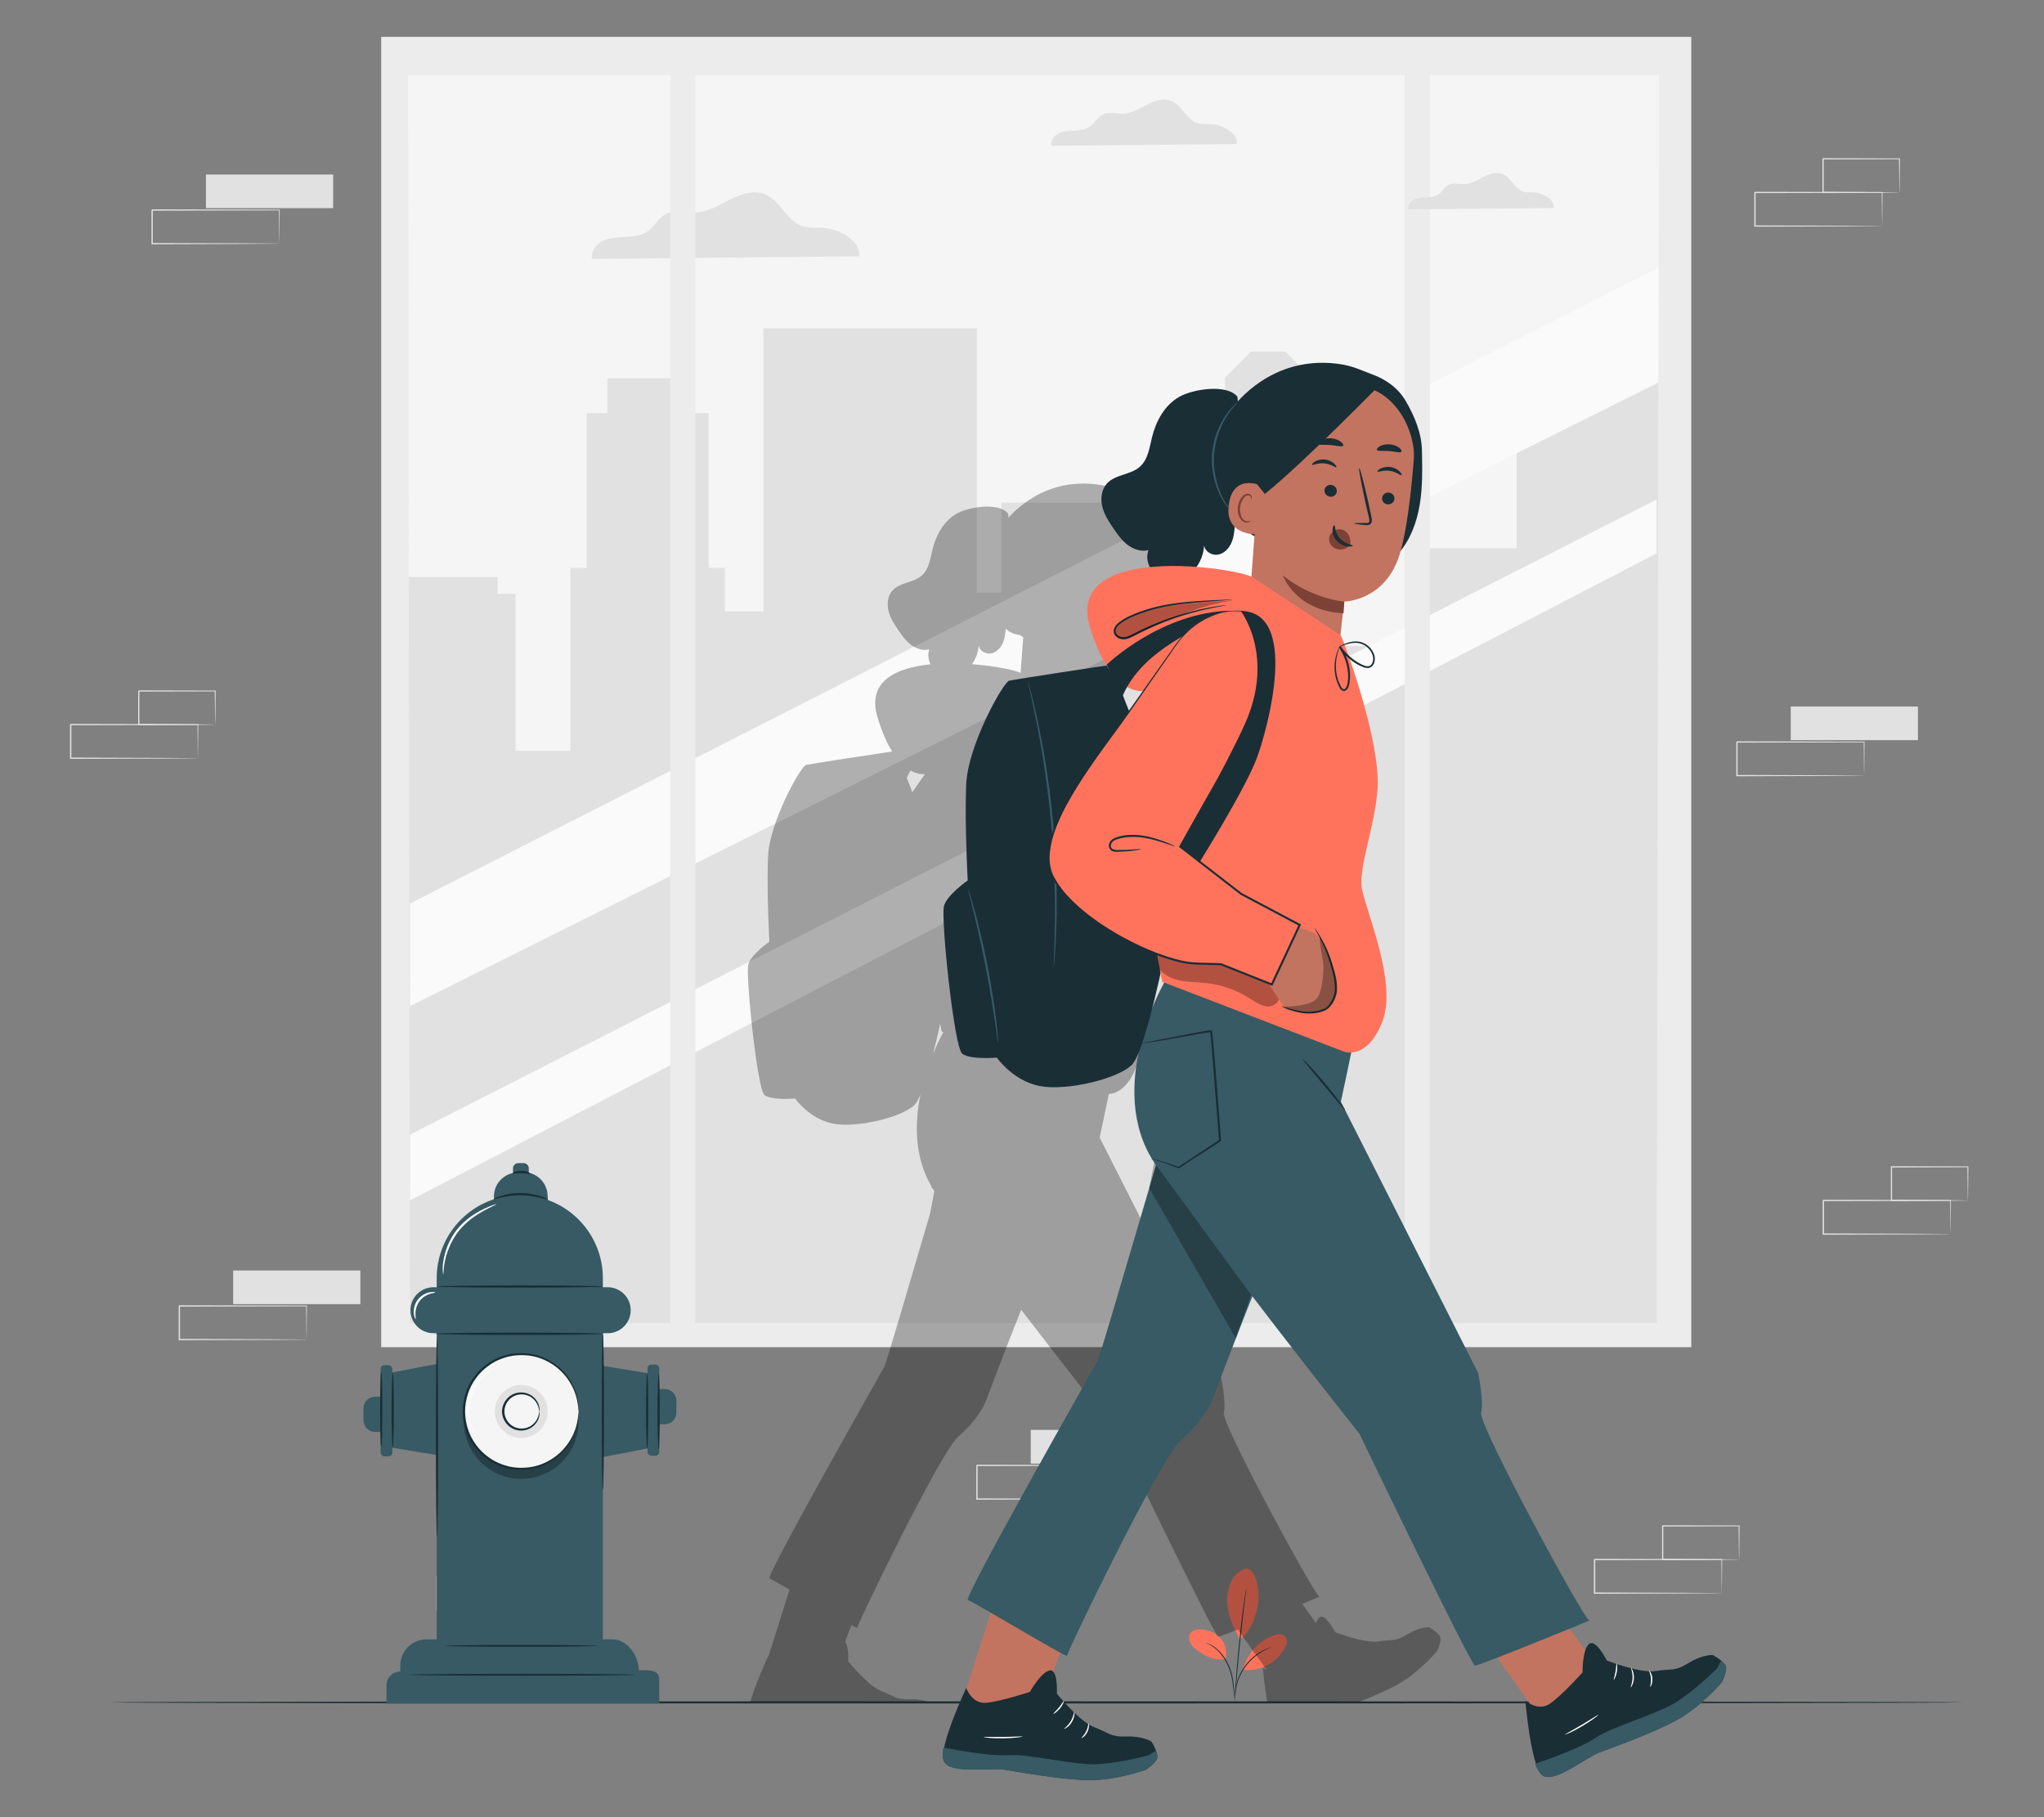 <?xml version="1.0" encoding="UTF-8"?>
<svg id="Layer_2" data-name="Layer 2" xmlns="http://www.w3.org/2000/svg" viewBox="0 0 540 480">
  <rect x="0" y="0" width="540" height="480" fill="#808080" stroke="none"/>
  <defs>
    <style>
      .cls-1 {
        fill: #ff735d;
      }

      .cls-1, .cls-2, .cls-3, .cls-4, .cls-5, .cls-6, .cls-7, .cls-8, .cls-9, .cls-10, .cls-11, .cls-12, .cls-13 {
        stroke-width: 0px;
      }

      .cls-2 {
        fill: #375a64;
      }

      .cls-3 {
        fill: #e1e1e1;
      }

      .cls-4 {
        fill: #ececec;
      }

      .cls-6, .cls-14 {
        opacity: .3;
      }

      .cls-7 {
        fill: #f5f5f5;
      }

      .cls-8 {
        fill: none;
      }

      .cls-9 {
        fill: #1a2e35;
      }

      .cls-10 {
        fill: #fff;
      }

      .cls-11 {
        fill: #fafafa;
      }

      .cls-12 {
        fill: #c27460;
      }

      .cls-13 {
        fill: #7c4235;
      }
    </style>
  </defs>
  <g id="Layer_2-2" data-name="Layer 2">
    <g>
      <g>
        <g>
          <g>
            <rect class="cls-4" x="100.71" y="9.74" width="346.11" height="346.11"/>
            <polygon class="cls-3" points="437.67 349.49 108.31 349.49 107.78 19.83 438.29 19.83 437.67 349.49"/>
            <path class="cls-7" d="m107.78,19.83l.22,132.59h23.48v4.45h4.72v41.44h14.5v-48.29h4.29v-40.9h5.48v-9.2h21.27v9.2h5.48v40.9h4.29v11.5h10.17v-74.8h56.38v69.78h6.48v-23.73h34.39v37.85h18.33v-41.95l3.17-3.18v-11.37l3.21-3.21v-11.19l6.82-6.83h9.13l6.82,6.83v11.19l3.21,3.21v11.37l3.17,3.18v41.95h18.33v-25.82h29.56v-43.54l37.47-.23.16-81.2H107.78Z"/>
            <path class="cls-3" d="m226.98,67.71c.54-3.92-5-7.15-9.16-7.49-1.98-.16-4.05.14-5.93-.51-4.07-1.42-5.7-6.68-9.67-8.36-2.97-1.25-6.39-.14-9.27,1.31-2.88,1.45-5.73,3.27-8.95,3.48-2.8.18-5.84-.86-8.29.51-1.83,1.02-2.78,3.12-4.46,4.36-1.65,1.21-3.79,1.47-5.83,1.58-2.04.11-4.16.13-6.01.98-1.86.85-3.4,2.82-3.01,4.83l70.59-.7Z"/>
            <polygon class="cls-11" points="438.13 70.67 108.31 238.67 108.31 265.77 438.13 101.03 438.13 70.67"/>
            <polygon class="cls-11" points="437.67 131.93 108.31 299.7 108.31 317.08 437.67 146.16 437.67 131.93"/>
            <rect class="cls-4" x="177.07" y="13.06" width="6.64" height="339.47"/>
            <rect class="cls-4" x="371.1" y="13.06" width="6.64" height="339.47"/>
          </g>
          <path class="cls-3" d="m326.74,38.04c.38-2.72-3.47-4.97-6.36-5.2-1.38-.11-2.81.1-4.11-.36-2.83-.99-3.96-4.64-6.72-5.8-2.06-.87-4.44-.1-6.44.91-2,1.01-3.98,2.27-6.21,2.42-1.94.12-4.05-.6-5.75.35-1.27.71-1.93,2.17-3.1,3.03-1.14.84-2.63,1.02-4.05,1.1s-2.89.09-4.18.68c-1.29.59-2.36,1.96-2.09,3.35l49.01-.48Z"/>
          <path class="cls-3" d="m410.52,54.93c.29-2.14-2.73-3.9-5-4.09-1.08-.09-2.21.08-3.23-.28-2.22-.77-3.11-3.65-5.28-4.56-1.62-.68-3.49-.08-5.06.72-1.57.79-3.13,1.79-4.88,1.9-1.53.1-3.19-.47-4.52.28-1,.56-1.52,1.7-2.44,2.38-.9.66-2.07.8-3.18.86-1.11.06-2.27.07-3.28.54-1.01.46-1.85,1.54-1.64,2.63l38.53-.38Z"/>
        </g>
        <g>
          <rect class="cls-3" x="473.09" y="186.62" width="33.61" height="8.89"/>
          <path class="cls-3" d="m492.49,204.88s0-.06-.01-.16c0-.12,0-.27-.01-.46,0-.42-.01-1-.03-1.75-.01-1.53-.03-3.74-.06-6.52l.1.1c-7.67.02-19.88.04-33.6.07.08-.08-.17.17.17-.17h0v.57s0,.57,0,.57c0,.38,0,.76,0,1.13,0,.75,0,1.5,0,2.24,0,1.48,0,2.94,0,4.37l-.17-.17c9.57.03,17.94.06,23.95.08,2.99.02,5.39.04,7.07.05.82,0,1.45.02,1.91.02.21,0,.37,0,.5.01.11,0,.17,0,.18.01,0,0-.05,0-.16.01-.12,0-.28,0-.48.01-.45,0-1.08.01-1.88.02-1.67.01-4.06.03-7.03.05-6.04.02-14.45.05-24.07.08h-.17s0-.17,0-.17c0-1.43,0-2.89,0-4.37,0-.74,0-1.49,0-2.24,0-.38,0-.75,0-1.13v-1.12h0v-.02c.34-.34.1-.1.17-.17,13.73.03,25.93.05,33.6.07h.11s0,.1,0,.1c-.02,2.81-.04,5.04-.06,6.59-.01.74-.02,1.31-.03,1.73,0,.18,0,.32-.01.44,0,.1,0,.14-.01.14Z"/>
        </g>
        <g>
          <rect class="cls-3" x="61.6" y="335.6" width="33.61" height="8.89"/>
          <path class="cls-3" d="m81,353.85s0-.06-.01-.16c0-.12,0-.27-.01-.46,0-.42-.01-1-.03-1.75-.01-1.53-.03-3.74-.06-6.52l.1.1c-7.67.02-19.88.04-33.6.07.08-.08-.17.17.17-.17h0v.57s0,.57,0,.57c0,.38,0,.76,0,1.13,0,.75,0,1.5,0,2.24,0,1.48,0,2.94,0,4.37l-.17-.17c9.57.03,17.94.06,23.95.08,2.99.02,5.39.04,7.07.05.82,0,1.45.02,1.91.02.21,0,.37,0,.5.01.11,0,.17,0,.18.01,0,0-.05,0-.16.01-.12,0-.28,0-.48.01-.45,0-1.08.01-1.88.02-1.67.01-4.06.03-7.03.05-6.04.02-14.45.05-24.07.08h-.17s0-.17,0-.17c0-1.43,0-2.89,0-4.37,0-.74,0-1.49,0-2.24,0-.38,0-.75,0-1.13v-.57s0-.29,0-.29v-.27h0v-.02c.34-.34.1-.1.17-.17,13.73.03,25.93.05,33.6.07h.11s0,.1,0,.1c-.02,2.81-.04,5.04-.06,6.59-.01.74-.02,1.31-.03,1.73,0,.18,0,.32-.01.44,0,.1,0,.14-.01.14Z"/>
        </g>
        <g>
          <rect class="cls-3" x="54.41" y="46.1" width="33.61" height="8.89"/>
          <path class="cls-3" d="m73.81,64.36s0-.06-.01-.16c0-.12,0-.27-.01-.46,0-.42-.01-1-.03-1.75-.01-1.53-.03-3.74-.06-6.52l.1.1c-7.67.02-19.88.04-33.6.07.08-.08-.17.17.17-.17h0v.57s0,.57,0,.57c0,.38,0,.76,0,1.13,0,.75,0,1.5,0,2.24,0,1.48,0,2.94,0,4.37l-.17-.17c9.57.03,17.94.06,23.95.08,2.99.02,5.39.04,7.07.05.82,0,1.45.02,1.91.02.21,0,.37,0,.5.01.11,0,.17,0,.18.01,0,0-.05,0-.16.01-.12,0-.28,0-.48.01-.45,0-1.08.01-1.88.02-1.67.01-4.06.03-7.03.05-6.04.02-14.45.05-24.07.08h-.17s0-.17,0-.17c0-1.43,0-2.89,0-4.37,0-.74,0-1.49,0-2.24,0-.38,0-.75,0-1.13v-.57s0-.29,0-.29v-.27h0v-.02c.34-.34.1-.1.17-.17,13.73.03,25.93.05,33.6.07h.11s0,.1,0,.1c-.02,2.81-.04,5.04-.06,6.59-.01.74-.02,1.31-.03,1.73,0,.18,0,.32-.01.44,0,.1,0,.14-.01.14Z"/>
        </g>
        <g>
          <rect class="cls-3" x="272.31" y="377.71" width="33.61" height="8.89"/>
          <path class="cls-3" d="m291.71,395.97s0-.06-.01-.16c0-.12,0-.27-.01-.46,0-.42-.01-1-.03-1.75-.01-1.53-.03-3.74-.06-6.52l.1.1c-7.67.02-19.88.04-33.6.07.08-.08-.17.17.17-.17h0v.57s0,.57,0,.57c0,.38,0,.76,0,1.13,0,.75,0,1.5,0,2.24,0,1.48,0,2.94,0,4.37l-.17-.17c9.57.03,17.94.06,23.95.08,2.99.02,5.39.04,7.07.05.82,0,1.45.02,1.91.02.21,0,.37,0,.5.01.11,0,.17,0,.18.01,0,0-.05,0-.16.01-.12,0-.28,0-.48.01-.45,0-1.08.01-1.88.02-1.67.01-4.06.03-7.03.05-6.04.02-14.45.05-24.07.08h-.17s0-.17,0-.17c0-1.43,0-2.89,0-4.37,0-.74,0-1.49,0-2.24,0-.38,0-.75,0-1.13v-.57s0-.29,0-.29v-.27h0v-.02c.34-.34.1-.1.17-.17,13.73.03,25.93.05,33.6.07h.11s0,.1,0,.1c-.02,2.81-.04,5.04-.06,6.59-.01.74-.02,1.31-.03,1.73,0,.18,0,.32-.01.44,0,.1,0,.14-.01.14Z"/>
        </g>
        <g>
          <path class="cls-3" d="m149.09,425.28s0-.06-.01-.16c0-.12,0-.27-.01-.46,0-.42-.01-1-.03-1.75-.01-1.53-.03-3.74-.06-6.52l.1.1c-7.67.02-19.88.04-33.6.07.08-.08-.17.17.17-.17h0v.28s0,.29,0,.29v.57c0,.38,0,.76,0,1.13,0,.75,0,1.5,0,2.24,0,1.48,0,2.94,0,4.37l-.17-.17c9.57.03,17.94.06,23.95.08,2.99.02,5.39.04,7.07.05.82,0,1.45.02,1.91.02.21,0,.37,0,.5.01.11,0,.17,0,.18.01,0,0-.05,0-.16.01-.12,0-.28,0-.48.01-.45,0-1.08.01-1.88.02-1.67.01-4.06.03-7.03.05-6.04.02-14.45.05-24.07.08h-.17s0-.17,0-.17c0-1.43,0-2.89,0-4.37,0-.74,0-1.49,0-2.24,0-.38,0-.75,0-1.13v-.57s0-.29,0-.29v-.27h0v-.02c.34-.34.1-.09.17-.17,13.73.03,25.93.05,33.6.07h.11s0,.1,0,.1c-.02,2.81-.04,5.04-.06,6.59-.01.74-.02,1.31-.03,1.73,0,.18,0,.32-.01.44,0,.1,0,.14-.01.14Z"/>
          <path class="cls-3" d="m153.65,416.39s0-.06-.01-.17c0-.13,0-.28-.01-.47,0-.44-.02-1.03-.03-1.78-.02-1.56-.04-3.76-.07-6.47l.12.12c-5.23.01-12.35.03-20.19.05-.15.15.21-.21.17-.17h0v.29s0,.29,0,.29v.58c0,.39,0,.77,0,1.15,0,.76,0,1.52,0,2.26,0,1.49,0,2.93,0,4.31l-.16-.16c5.83.03,10.85.06,14.44.08,1.77.02,3.2.03,4.21.05.47,0,.85.02,1.13.02.26,0,.4.01.41.02,0,0-.12.01-.37.02-.28,0-.64.01-1.1.02-1,.01-2.41.03-4.17.04-3.62.02-8.68.05-14.55.08h-.16s0-.16,0-.16c0-1.38,0-2.82,0-4.31,0-.74,0-1.5,0-2.26,0-.38,0-.77,0-1.15v-.58s0-.29,0-.29v-.27h0v-.02s.32-.33.17-.17c7.84.02,14.96.04,20.19.05h.12s0,.12,0,.12c-.03,2.74-.05,4.97-.07,6.54-.01.74-.02,1.32-.03,1.76,0,.4-.02.6-.03.59Z"/>
        </g>
        <g>
          <path class="cls-3" d="m52.29,200.29s0-.06-.01-.16c0-.12,0-.27-.01-.46,0-.42-.01-1-.03-1.75-.01-1.53-.03-3.74-.06-6.52l.1.1c-7.67.02-19.88.04-33.6.07.08-.08-.17.17.17-.17h0v1.14c0,.38,0,.76,0,1.13,0,.75,0,1.5,0,2.24,0,1.48,0,2.94,0,4.37l-.17-.17c9.57.03,17.94.06,23.95.08,2.99.02,5.39.04,7.07.05.82,0,1.45.02,1.91.02.21,0,.37,0,.5.01.11,0,.17,0,.18.01,0,0-.05,0-.16.01-.12,0-.28,0-.48.01-.45,0-1.08.01-1.88.02-1.67.01-4.06.03-7.03.05-6.04.02-14.45.05-24.07.08h-.17s0-.17,0-.17c0-1.43,0-2.89,0-4.37,0-.74,0-1.49,0-2.24,0-.38,0-.75,0-1.13v-.57s0-.29,0-.29v-.27h0v-.02c.34-.34.1-.1.17-.17,13.73.03,25.93.05,33.6.07h.11s0,.1,0,.1c-.02,2.81-.04,5.04-.06,6.59-.01.74-.02,1.31-.03,1.73,0,.18,0,.32-.01.44,0,.1,0,.14-.01.14Z"/>
          <path class="cls-3" d="m56.85,191.4s0-.06-.01-.17c0-.13,0-.28-.01-.47,0-.44-.02-1.03-.03-1.78-.02-1.56-.04-3.76-.07-6.47l.12.12c-5.23.01-12.35.03-20.19.05-.15.15.21-.21.17-.17h0v.29s0,.29,0,.29v.58c0,.39,0,.77,0,1.15,0,.76,0,1.52,0,2.26,0,1.49,0,2.93,0,4.31l-.16-.16c5.83.03,10.85.06,14.44.08,1.77.02,3.2.03,4.21.05.47,0,.85.02,1.13.02.26,0,.4.01.41.02,0,0-.12.01-.37.02-.28,0-.64.01-1.1.02-1,.01-2.41.03-4.17.05-3.62.02-8.68.05-14.55.08h-.16s0-.16,0-.16c0-1.38,0-2.82,0-4.31,0-.74,0-1.5,0-2.26,0-.38,0-.77,0-1.15v-.58s0-.29,0-.29v-.27h0v-.02s.32-.33.17-.17c7.84.02,14.96.04,20.19.05h.12s0,.12,0,.12c-.03,2.74-.05,4.97-.07,6.54-.01.74-.02,1.32-.03,1.75,0,.4-.02.6-.03.59Z"/>
        </g>
        <g>
          <path class="cls-3" d="m454.88,420.83s0-.06-.01-.16c0-.12,0-.27-.01-.46,0-.42-.01-1-.03-1.75-.01-1.53-.03-3.74-.06-6.52l.1.1c-7.67.02-19.88.04-33.6.07.08-.08-.17.17.17-.17h0v1.14c0,.38,0,.76,0,1.13,0,.75,0,1.5,0,2.24,0,1.48,0,2.94,0,4.37l-.17-.17c9.57.03,17.94.06,23.95.08,2.99.02,5.39.04,7.07.05.82,0,1.45.02,1.91.02.21,0,.37,0,.5.01.11,0,.17,0,.18.01,0,0-.05,0-.16.01-.12,0-.28,0-.48.01-.45,0-1.08.01-1.88.02-1.67.01-4.06.03-7.03.05-6.04.02-14.45.05-24.07.08h-.17s0-.17,0-.17c0-1.43,0-2.89,0-4.37,0-.74,0-1.49,0-2.24,0-.38,0-.75,0-1.13v-.57s0-.29,0-.29v-.27h0v-.02c.34-.34.1-.1.17-.17,13.73.03,25.93.05,33.6.07h.11s0,.1,0,.1c-.02,2.81-.04,5.04-.06,6.59-.01.74-.02,1.31-.03,1.73,0,.18,0,.32-.01.44,0,.1,0,.14-.01.14Z"/>
          <path class="cls-3" d="m459.44,411.94s0-.06-.01-.17c0-.13,0-.28-.01-.47,0-.44-.02-1.03-.03-1.78-.02-1.56-.04-3.76-.07-6.47l.12.12c-5.23.01-12.35.03-20.19.05-.15.15.21-.21.17-.17h0v.29s0,.29,0,.29v.58c0,.39,0,.77,0,1.15,0,.76,0,1.52,0,2.26,0,1.49,0,2.93,0,4.31l-.16-.16c5.83.03,10.85.06,14.44.08,1.77.02,3.2.03,4.21.05.47,0,.85.02,1.13.02.26,0,.4.01.41.02,0,0-.12.01-.37.02-.28,0-.64.01-1.1.02-1,.01-2.41.03-4.17.05-3.62.02-8.68.05-14.55.08h-.16s0-.16,0-.16c0-1.38,0-2.82,0-4.31,0-.74,0-1.5,0-2.26,0-.38,0-.77,0-1.15v-.58s0-.29,0-.29v-.27h0v-.02s.32-.33.17-.17c7.84.02,14.96.04,20.19.05h.12s0,.12,0,.12c-.03,2.74-.05,4.97-.07,6.54-.01.74-.02,1.32-.03,1.75,0,.4-.02.6-.03.59Z"/>
        </g>
        <g>
          <path class="cls-3" d="m515.32,325.99s0-.06-.01-.16c0-.12,0-.27-.01-.46,0-.42-.01-1-.03-1.75-.01-1.53-.03-3.74-.06-6.52l.1.1c-7.67.02-19.88.04-33.6.07.08-.08-.17.17.17-.17h0v1.14c0,.38,0,.76,0,1.13,0,.75,0,1.5,0,2.24,0,1.48,0,2.94,0,4.37l-.17-.17c9.57.03,17.94.06,23.95.08,2.99.02,5.39.04,7.07.05.82,0,1.45.02,1.91.02.21,0,.37,0,.5.01.11,0,.17,0,.18.01,0,0-.05,0-.16.01-.12,0-.28,0-.48.01-.45,0-1.08.01-1.88.02-1.67.01-4.06.03-7.03.05-6.04.02-14.45.05-24.07.08h-.17s0-.17,0-.17c0-1.43,0-2.89,0-4.37,0-.74,0-1.49,0-2.24,0-.38,0-.75,0-1.13v-.57s0-.29,0-.29v-.27h0v-.02c.34-.34.1-.1.17-.17,13.73.03,25.93.05,33.6.07h.11s0,.1,0,.1c-.02,2.81-.04,5.04-.06,6.59-.01.74-.02,1.31-.03,1.73,0,.18,0,.32-.01.44,0,.1,0,.14-.01.14Z"/>
          <path class="cls-3" d="m519.88,317.1s0-.06-.01-.17c0-.13,0-.28-.01-.47,0-.44-.02-1.03-.03-1.78-.02-1.56-.04-3.76-.07-6.47l.12.12c-5.23.01-12.35.03-20.19.05-.15.15.21-.21.17-.17h0v.29s0,.29,0,.29v.58c0,.39,0,.77,0,1.15,0,.76,0,1.52,0,2.26,0,1.49,0,2.93,0,4.31l-.16-.16c5.83.03,10.85.06,14.44.08,1.77.02,3.2.03,4.21.05.47,0,.85.02,1.13.02.26,0,.4.01.41.02,0,0-.12.01-.37.02-.28,0-.64.01-1.1.02-1,.01-2.41.03-4.17.04-3.62.02-8.68.05-14.55.08h-.16s0-.16,0-.16c0-1.38,0-2.82,0-4.31,0-.74,0-1.5,0-2.26,0-.38,0-.77,0-1.15v-.58s0-.29,0-.29v-.27h0v-.02s.32-.33.17-.17c7.84.02,14.96.04,20.19.05h.12s0,.12,0,.12c-.03,2.74-.05,4.97-.07,6.54-.01.74-.02,1.32-.03,1.75,0,.4-.02.6-.03.59Z"/>
        </g>
        <g>
          <path class="cls-3" d="m497.25,59.72s0-.06-.01-.16c0-.12,0-.27-.01-.46,0-.42-.01-1-.03-1.75-.01-1.53-.03-3.74-.06-6.52l.1.1c-7.67.02-19.88.04-33.6.07.08-.08-.17.17.17-.17h0v1.14c0,.38,0,.76,0,1.13,0,.75,0,1.5,0,2.24,0,1.48,0,2.94,0,4.37l-.17-.17c9.57.03,17.94.06,23.95.08,2.99.02,5.39.04,7.07.05.82,0,1.45.02,1.91.02.21,0,.37,0,.5.01.11,0,.17,0,.18.01,0,0-.05,0-.16.01-.12,0-.28,0-.48.01-.45,0-1.08.01-1.88.02-1.67.01-4.06.03-7.03.05-6.04.02-14.45.05-24.07.08h-.17s0-.17,0-.17c0-1.43,0-2.89,0-4.37,0-.74,0-1.49,0-2.24,0-.38,0-.75,0-1.13v-1.12h0v-.02c.34-.34.1-.1.17-.17,13.73.03,25.93.05,33.6.07h.11s0,.1,0,.1c-.02,2.81-.04,5.04-.06,6.59-.01.74-.02,1.31-.03,1.73,0,.18,0,.32-.01.44,0,.1,0,.14-.01.14Z"/>
          <path class="cls-3" d="m501.81,50.83s0-.06-.01-.17c0-.13,0-.28-.01-.47,0-.44-.02-1.03-.03-1.78-.02-1.56-.04-3.76-.07-6.47l.12.12c-5.23.01-12.35.03-20.19.05-.15.15.21-.21.17-.17h0v.29s0,.29,0,.29v.58c0,.39,0,.77,0,1.15,0,.76,0,1.52,0,2.26,0,1.49,0,2.93,0,4.31l-.16-.16c5.83.03,10.85.06,14.44.08,1.77.02,3.2.03,4.21.05.47,0,.85.02,1.13.02.26,0,.4.01.41.02,0,0-.12.01-.37.02-.28,0-.64.01-1.1.02-1,.01-2.41.03-4.17.05-3.62.02-8.68.05-14.55.08h-.16s0-.16,0-.16c0-1.38,0-2.82,0-4.31,0-.74,0-1.5,0-2.26,0-.38,0-.77,0-1.15v-.58s0-.29,0-.29v-.27h0v-.02s.32-.33.17-.17c7.84.02,14.96.04,20.19.05h.12s0,.12,0,.12c-.03,2.74-.05,4.97-.07,6.54-.01.74-.02,1.32-.03,1.75,0,.4-.02.6-.03.59Z"/>
        </g>
        <path class="cls-9" d="m518.83,449.68c0,.15-109.73.28-245.06.28s-245.08-.12-245.08-.28,109.71-.28,245.08-.28,245.06.12,245.06.28Z"/>
        <g>
          <path class="cls-1" d="m329.03,414.33c-1.69.53-3.04,1.9-3.81,3.49-.77,1.59-1.02,3.4-1,5.17.03,3.43,1.59,7.05,3.38,9.98,3.12-2.19,4.23-6.46,4.66-8.66.68-3.48-.21-10.19-3.22-9.98"/>
          <path class="cls-1" d="m323.68,438.22c.66-1.87.08-4.05-1.25-5.52-1.33-1.46-3.33-2.24-5.3-2.29-.91-.03-1.92.13-2.52.83-.56.65-.61,1.63-.29,2.42.31.8.94,1.43,1.61,1.96,2.31,1.81,4.87,3.14,7.76,2.6"/>
          <path class="cls-9" d="m326.24,448.99s0-.25-.03-.71c-.04-.5-.09-1.14-.15-1.92-.15-1.61-.32-3.9-1.31-6.22-.97-2.31-2.49-4.09-3.83-5.04-.66-.48-1.25-.79-1.68-.96-.21-.1-.38-.14-.49-.18-.11-.04-.18-.05-.18-.04-.03.05.96.34,2.24,1.33,1.28.97,2.75,2.73,3.71,5,.97,2.27,1.17,4.53,1.36,6.13.09.81.16,1.46.22,1.91.06.45.11.7.12.7Z"/>
          <path class="cls-9" d="m329.25,419.5s-.03.1-.07.3c-.04.22-.09.51-.14.87-.12.75-.28,1.85-.47,3.2-.37,2.71-.84,6.45-1.26,10.6-.42,4.15-.72,7.91-.89,10.63-.09,1.36-.15,2.47-.18,3.23-.01.36-.02.65-.03.88,0,.2,0,.31,0,.31,0,0,.02-.1.04-.3.02-.23.05-.52.08-.88.06-.79.15-1.88.26-3.22.22-2.72.54-6.48.96-10.62.42-4.14.86-7.89,1.19-10.6.16-1.33.29-2.42.39-3.21.04-.36.07-.65.1-.87.02-.2.03-.31.02-.31Z"/>
          <path class="cls-1" d="m328.4,440.8c1.08-4.03,4.24-7.44,8.17-8.84,1-.36,2.28-.52,2.99.27.71.79.4,2.05-.09,3-2.03,3.94-6.63,6.38-11.03,5.86"/>
          <path class="cls-9" d="m335.77,435.12s-.23.06-.63.2c-.2.07-.45.16-.72.29-.27.13-.6.26-.93.45-.33.19-.71.38-1.08.64-.38.24-.76.54-1.16.85-.78.65-1.58,1.44-2.29,2.38-.7.94-1.24,1.93-1.64,2.86-.19.47-.37.92-.48,1.36-.14.43-.22.84-.3,1.22-.09.37-.11.72-.16,1.02-.05.3-.05.56-.06.78-.01.43-.01.66,0,.66.06,0,.06-.95.38-2.43.09-.37.18-.77.33-1.19.12-.43.31-.87.5-1.33.41-.91.94-1.88,1.63-2.8.7-.92,1.48-1.7,2.24-2.35.39-.31.76-.61,1.13-.86.36-.26.72-.47,1.05-.66,1.32-.75,2.22-1.05,2.2-1.1Z"/>
        </g>
        <g>
          <g>
            <g>
              <g>
                <polygon class="cls-2" points="159.27 360.78 171.5 362.79 171.5 382.51 159.27 384.88 159.27 360.78"/>
                <rect class="cls-2" x="171.07" y="360.43" width="3.1" height="24.1" rx="1.03" ry="1.03"/>
                <path class="cls-2" d="m173.54,366.9h2.07c1.7,0,3.09,1.38,3.09,3.09v3.14c0,1.7-1.38,3.09-3.09,3.09h-2.07v-9.31h0Z"/>
                <path class="cls-9" d="m170.98,382.59c-.17,0-.3-4.42-.3-9.88s.14-9.88.3-9.88.3,4.42.3,9.88-.14,9.88-.3,9.88Z"/>
                <path class="cls-9" d="m174,382.73c-.17,0-.3-4.42-.3-9.88s.14-9.88.3-9.88.3,4.42.3,9.88-.14,9.88-.3,9.88Z"/>
              </g>
              <path class="cls-2" d="m115.37,437.74v-100.1c0-12.12,9.83-21.95,21.95-21.95h0c12.12,0,21.95,9.83,21.95,21.95v100.1h-43.9Z"/>
              <path class="cls-2" d="m160.55,352.16h-46.04c-3.35,0-6.07-2.72-6.07-6.07h0c0-3.35,2.72-6.07,6.07-6.07h46.04c3.35,0,6.07,2.72,6.07,6.07h0c0,3.35-2.72,6.07-6.07,6.07Z"/>
              <g>
                <path class="cls-2" d="m130.54,317.27l-.04-.87c-.18-3.5,2.47-6.47,5.91-6.65l1.71-.09c3.44-.17,6.37,2.52,6.55,6.02l.08,1.5-14.2.08Z"/>
                <path class="cls-2" d="m136.91,307.23h1.41c.76,0,1.38.62,1.38,1.38v2.13h-4.17v-2.13c0-.76.62-1.38,1.38-1.38Z"/>
              </g>
              <path class="cls-9" d="m159.27,339.83c0,.17-9.81.3-21.91.3s-21.91-.14-21.91-.3,9.81-.3,21.91-.3,21.91.14,21.91.3Z"/>
              <path class="cls-11" d="m131.15,318.08c.04.09-1.26.62-3.24,1.68-1.95,1.07-4.61,2.77-6.74,5.43-2.1,2.67-3.14,5.67-3.6,7.83-.47,2.19-.37,3.6-.48,3.6-.04,0-.1-.35-.13-.98-.03-.64,0-1.57.19-2.7.37-2.24,1.36-5.35,3.55-8.13,2.21-2.76,4.99-4.44,7.02-5.43,1.03-.49,1.88-.84,2.48-1.04.6-.21.94-.3.96-.26Z"/>
              <path class="cls-9" d="m144.74,316.81c-.06.22-3.17-1.04-7.17-1.1-4.01-.04-7.11,1.26-7.17,1.05-.03-.07.71-.46,1.99-.87,1.27-.41,3.12-.81,5.19-.78,2.07.02,3.9.45,5.17.85,1.28.41,2.02.79,1.99.86Z"/>
              <path class="cls-9" d="m140.14,310.05c-.07.16-1.08-.13-2.36-.16-1.27-.04-2.3.21-2.36.04-.07-.15.97-.69,2.38-.65,1.41.03,2.41.62,2.34.77Z"/>
              <g class="cls-14">
                <path class="cls-5" d="m152.88,375.46c0,8.38-6.79,15.17-15.17,15.17s-15.17-6.79-15.17-15.17,6.79-15.17,15.17-15.17,15.17,6.79,15.17,15.17Z"/>
              </g>
              <g>
                <path class="cls-7" d="m152.88,372.83c0,8.38-6.79,15.17-15.17,15.17s-15.17-6.79-15.17-15.17,6.79-15.17,15.17-15.17,15.17,6.79,15.17,15.17Z"/>
                <path class="cls-9" d="m152.88,372.83c-.09,0,0-1.35-.59-3.67-.59-2.28-2.11-5.62-5.53-8.21-1.7-1.26-3.83-2.34-6.29-2.77-2.44-.41-5.2-.33-7.82.67-1.32.46-2.59,1.15-3.76,2.03-1.18.86-2.26,1.93-3.14,3.16-1.83,2.43-2.86,5.56-2.89,8.79.03,3.23,1.06,6.35,2.89,8.79.89,1.24,1.96,2.3,3.14,3.16,1.17.88,2.44,1.57,3.76,2.03,2.62,1,5.38,1.08,7.82.67,2.46-.43,4.6-1.5,6.29-2.77,3.42-2.59,4.95-5.93,5.53-8.21.59-2.32.5-3.68.59-3.67.02,0,.02.33.01.97,0,.32-.01.71-.09,1.18-.06.46-.12,1-.28,1.59-.52,2.33-2.01,5.79-5.5,8.5-1.73,1.32-3.92,2.45-6.46,2.92-2.52.45-5.38.39-8.11-.64-1.37-.47-2.7-1.19-3.92-2.09-1.23-.89-2.35-1.99-3.28-3.28-1.91-2.53-2.99-5.79-3.02-9.14.03-3.35,1.11-6.61,3.02-9.14.92-1.28,2.04-2.39,3.28-3.28,1.22-.91,2.54-1.62,3.92-2.09,2.73-1.02,5.58-1.09,8.11-.64,2.54.47,4.73,1.6,6.46,2.92,3.49,2.71,4.98,6.17,5.5,8.5.16.59.22,1.12.28,1.59.08.46.09.86.09,1.18.01.64,0,.97-.01.97Z"/>
              </g>
              <path class="cls-3" d="m143.94,369.64c1.76,3.44.41,7.65-3.03,9.42-3.44,1.76-7.65.41-9.42-3.03-1.76-3.44-.41-7.65,3.03-9.42,3.44-1.76,7.65-.41,9.42,3.03Z"/>
              <g>
                <path class="cls-7" d="m142.5,372.83c0,2.64-2.14,4.78-4.78,4.78s-4.78-2.14-4.78-4.78,2.14-4.78,4.78-4.78,4.78,2.14,4.78,4.78Z"/>
                <path class="cls-9" d="m142.5,372.83c-.06,0-.06-.43-.26-1.14-.21-.7-.7-1.72-1.75-2.49-1.02-.78-2.69-1.2-4.29-.6-1.59.56-2.96,2.25-2.94,4.23-.02,1.98,1.35,3.67,2.94,4.23,1.61.61,3.27.18,4.29-.6,1.06-.77,1.55-1.79,1.75-2.49.21-.71.21-1.14.26-1.14.03,0,.11.43-.03,1.2-.14.75-.6,1.88-1.72,2.78-1.08.9-2.93,1.43-4.75.78-1.8-.59-3.38-2.51-3.36-4.75-.02-2.25,1.56-4.16,3.36-4.75,1.82-.65,3.66-.11,4.75.78,1.12.89,1.58,2.02,1.72,2.77.15.77.06,1.2.03,1.2Z"/>
              </g>
              <path class="cls-9" d="m159.27,352.32c0,.17-9.91.3-22.13.3s-22.13-.14-22.13-.3,9.91-.3,22.13-.3,22.13.14,22.13.3Z"/>
              <path class="cls-11" d="m115,341.4c0,.1-.58.1-1.43.38-.84.27-1.97.88-2.76,1.95-.79,1.08-1.05,2.33-1.05,3.22-.02.89.15,1.45.05,1.48-.06.03-.38-.5-.48-1.46-.11-.95.09-2.37.99-3.6.91-1.22,2.21-1.83,3.14-2.01.95-.19,1.55-.04,1.54.03Z"/>
              <path class="cls-11" d="m130.69,361.35c.05.09-1,.61-2.37,1.86-1.36,1.23-2.99,3.3-3.79,5.99-.8,2.7-.55,5.32-.08,7.1.47,1.79,1.07,2.8.98,2.85-.03.02-.22-.21-.49-.67-.27-.46-.61-1.16-.9-2.06-.6-1.8-.93-4.55-.09-7.39.84-2.84,2.62-4.97,4.1-6.15.74-.6,1.4-1.01,1.88-1.24.48-.24.76-.33.77-.3Z"/>
              <path class="cls-9" d="m159.27,393.61c-.17,0-.3-9.3-.3-20.77s.14-20.78.3-20.78.3,9.3.3,20.78-.14,20.77-.3,20.77Z"/>
            </g>
            <path class="cls-2" d="m102.11,450.01v-4.85c0-2.01,1.63-3.64,3.64-3.64h0v-1.56c0-3.83,3.1-6.93,6.93-6.93h49.2c3.83,0,6.88,4.33,6.88,8.16h1.75c2.01,0,3.64.41,3.64,2.42v6.41h-72.04Z"/>
            <g>
              <polygon class="cls-2" points="115.45 384.34 103.22 382.34 103.22 362.62 115.45 360.25 115.45 384.34"/>
              <rect class="cls-2" x="100.56" y="360.61" width="3.1" height="24.1" rx="1.03" ry="1.03" transform="translate(204.21 745.31) rotate(180)"/>
              <path class="cls-2" d="m96.03,368.92h2.07c1.7,0,3.09,1.38,3.09,3.09v3.14c0,1.7-1.38,3.08-3.08,3.08h-2.07v-9.31h0Z" transform="translate(197.21 747.16) rotate(180)"/>
              <path class="cls-9" d="m103.75,362.54c.17,0,.3,4.42.3,9.88s-.14,9.88-.3,9.88-.3-4.42-.3-9.88.14-9.88.3-9.88Z"/>
              <path class="cls-9" d="m100.72,362.4c.17,0,.3,4.42.3,9.88s-.14,9.88-.3,9.88-.3-4.42-.3-9.88.14-9.88.3-9.88Z"/>
            </g>
            <path class="cls-9" d="m115.46,405.86c-.17,0-.3-11.76-.3-26.25s.14-26.26.3-26.26.3,11.75.3,26.26-.14,26.25-.3,26.25Z"/>
          </g>
          <path class="cls-9" d="m157.75,434.75c0,.14-8.93.25-19.94.25s-19.94-.11-19.94-.25,8.93-.25,19.94-.25,19.94.11,19.94.25Z"/>
          <path class="cls-9" d="m167.69,442.38c0,.14-13.27.25-29.63.25s-29.64-.11-29.64-.25,13.27-.25,29.64-.25,29.63.11,29.63.25Z"/>
        </g>
        <g>
          <path class="cls-8" d="m240.56,203.53c-.36.63-.69,1.28-1,1.96l1.48,3.75c.12-.17.25-.35.36-.52,1.01-1.45,1.99-2.86,2.95-4.23-.94.05-2.28-.12-3.79-.96Z"/>
          <path class="cls-8" d="m265.71,166.08c-.1,1.27-.26,2.55-.76,3.72-.58,1.34-1.7,2.54-3.14,2.79-1.44.26-3.1-.71-3.25-2.16-.13,1.79-.74,3.57-1.78,5.01,6.13.46,11.35,1.56,12.85,2.29l.7-9.45c-.31-.18-.61-.36-.91-.56-1.14-.14-2.62-.58-3.71-1.65Z"/>
          <path class="cls-8" d="m248.38,270.45c-.53,2.37-1.17,5.16-1.88,7.94,1.26-3.07,2.3-4.93,2.3-4.93,0,0,.16-.32.42-.84l-.45-.17-.39-2Z"/>
          <g class="cls-14">
            <path class="cls-5" d="m379.45,431.15h0c-.89-.75-1.96-1.32-1.96-1.32,0,0-2.36-.18-5.69,1.88-3.34,2.06-4,1.26-7.63,1.86-.41.07-.87.08-1.37.07-.1-.14-.18-.21-.2-.19-.02.01,0,.08.03.19-1.25-.06-2.72-.34-4.13-.69-.06-.09-.11-.14-.13-.13-.01,0-.01.05,0,.1-1.2-.3-2.36-.65-3.31-.97-.02-.1-.05-.16-.07-.16-.02,0-.03.05-.05.12-1.33-.44-2.24-.79-2.24-.79,0,0-2.55-5.13-4.14-3.89-.39.3-.68.86-.89,1.52l-3.63-5.09c2.9-1.18,4.81-1.98,4.55-1.9-.94.29-25.97-45.77-25.28-48.56.69-2.78-.71-9.36-.71-9.36l-31.09-61.4.02.03s-.02-.02-.03-.03l-.99-1.95s1.18-5.44,2.43-11.52c1.86-.11,4.91-1.28,7.22-7.08,3.58-8.96-3.44-25.04-4.69-30.97-1.04-4.91,3.01-14.58,3.62-23.65.55-8.23-3.94-22.95-6.67-30.74,1.05.91,2.23,1.69,3.4,2.12.36.14.75.25,1.14.19,1.15-.17,1.51-1.73,1.15-2.84-.5-1.5-1.86-2.67-3.42-2.94-1.11-.19-2.32.09-3.35.49-.44-1.16-.75-1.91-.87-2.11,0,0-.02-.01-.04-.03l.57-5.12s.09.01.14.01l.18-2.73c.39,0,9.63-.32,12.94-11,.1-.31.19-.63.28-.96,2.42-3.08,3.78-6.9,4.42-10.77.68-4.16.6-8.4.51-12.61-.09-4.1-1.73-8.01-3.79-11.56-1.73-2.99-4.57-5.03-7.81-6.22-3.24-1.19-5.06-2.32-9.68-2.65-8.18-.59-15.45,2.44-21.19,8.31-.2.2-.38.42-.57.63l-.1-1.06c-2.36-3.04-10.36-1.87-13.69.06-3.33,1.93-5.33,5.59-6.26,9.33-.61,2.47-.94,5.26-2.85,6.95-2.19,1.94-5.78,1.78-7.74,3.95-1.28,1.42-1.51,3.55-1.06,5.4.46,1.85,1.52,3.5,2.59,5.08.97,1.42,1.99,2.85,3.37,3.88,1.38,1.03,3.18,1.63,4.84,1.19-.49,1.29-.31,2.73.31,3.96-9.21.92-16.89,4.5-14.01,14.01,1.19,3.94,2.52,6.85,3.86,9.02-4.52.65-21.53,3.26-22.75,3.55-1.36.32-9.67,15.05-10.04,24.29-.27,6.75.04,15.6.23,19.87.07,1.58.12,2.53.12,2.53,0,0-4.73,3.26-5.54,5.91-.81,2.65,2.34,33.12,4.26,34.59,1.91,1.47,8.08.91,8.08.91,0,0,3.77,5.42,10.04,6.64,6.27,1.22,18.34-1.69,21.57-4.99.48-.49.99-1.44,1.51-2.71-1.52,7.44-1.66,16.4,2.88,24.25l.04.49c-.03-.05.06-.06.24-.02.17.28.33.57.51.85l-1.15,5.98c-5.3,17.98-11.51,39.32-12.08,40.39-.98,1.84-31.55,55.58-30.31,55.92.36.1,2.48,1.3,5.3,2.92-1.83,5.77-4.32,13.64-5.62,17.76-.04-.1-.06-.16-.06-.16,0,0-3.19,6.84-4.68,12.01h46.77c-.97-.35-2.5-.71-4.65-.64-3.92.13-4.1-.9-7.54-2.18-.39-.14-.8-.36-1.22-.62-.02-.17-.05-.27-.07-.27-.03,0-.05.07-.07.18-1.06-.67-2.19-1.65-3.24-2.65,0-.11-.03-.18-.05-.18-.02,0-.03.03-.05.08-.89-.86-1.72-1.74-2.39-2.48.03-.1.03-.16.01-.17-.02,0-.05.02-.1.08-.93-1.04-1.55-1.8-1.55-1.8,0,0,.23-3.97-.85-5.12l1.68-4.44c.98.52,1.56.8,1.54.7-.12-.63,21.85-46.17,26.62-50.41,4.77-4.24,6.72-7.62,7.72-10.4.6-1.67,5.28-13.91,8.98-23.21,12.63,16.49,25.05,32.14,25.05,32.14,0,0,26.08,54.18,27.01,54.21.25,0,2.32-.76,5.21-1.88,2.89,4.08,5.82,8.21,7.61,10.75-.64-.36-1.04-.71-1.04-.71,0,0,.38,4.55,1.15,9.04h24.39c3.36-1.34,7.01-2.9,9.79-4.4,5.61-3.02,10.6-8.86,10.6-8.86,0,0,.99-1.73,1.01-3.24,0,0,0,0,0-.01,0,0,0,0,0-.01,0-.02,0-.05,0-.07,0-.9-.54-1.22-1.16-1.77Zm-138.05-222.43c-.12.17-.24.34-.36.52l-1.48-3.75c.3-.68.64-1.33,1-1.96,1.51.84,2.85,1.01,3.79.96-.95,1.37-1.94,2.78-2.95,4.23Zm7.4,64.74s-1.05,1.87-2.3,4.93c.71-2.78,1.35-5.57,1.88-7.94l.39,2,.45.17c-.26.52-.42.84-.42.84Zm20.83-95.72c-1.5-.74-6.72-1.84-12.85-2.29,1.04-1.44,1.65-3.22,1.78-5.01.15,1.45,1.81,2.42,3.25,2.16,1.44-.26,2.56-1.45,3.14-2.79.5-1.17.65-2.45.76-3.72,1.09,1.07,2.57,1.51,3.71,1.65.3.19.6.38.91.56l-.7,9.45Z"/>
          </g>
        </g>
        <g>
          <g>
            <g>
              <path class="cls-9" d="m326.25,138.51c.57-7.55,1.15-15.09,1.72-22.64l-1.06-11.06c-2.67-3.43-11.71-2.11-15.47.07-3.76,2.18-6.03,6.32-7.07,10.54-.69,2.8-1.06,5.94-3.22,7.86-2.47,2.2-6.53,2.01-8.74,4.46-1.44,1.6-1.71,4.01-1.19,6.1.52,2.1,1.71,3.95,2.93,5.73,1.1,1.61,2.25,3.22,3.8,4.39,1.56,1.17,3.59,1.84,5.47,1.34-1.02,2.66.45,5.91,2.99,7.21,2.54,1.3,5.79.76,8.03-1.01s3.48-4.6,3.69-7.44c.17,1.64,2.04,2.73,3.67,2.44,1.62-.29,2.89-1.64,3.54-3.16.65-1.52.78-3.19.91-4.84Z"/>
              <g>
                <path class="cls-9" d="m327.67,105.3c6.48-6.63,14.69-10.05,23.94-9.39,5.22.37,7.28,1.65,10.94,2.99,3.66,1.34,6.87,3.65,8.83,7.03,2.33,4.01,4.19,8.43,4.28,13.06.1,4.76.2,9.55-.57,14.24-.77,4.7-2.48,9.34-5.6,12.94l-12.21,1.03c-6.66-.36-13.42-.74-19.76-2.82-6.34-2.09-12.32-6.12-15.28-12.1-4.12-8.3-1.04-20.34,5.44-26.97Z"/>
                <path class="cls-12" d="m359.12,102.06l-4.15-.86-16.6,4.96c-2.33-.09-4.33,1.62-4.62,3.93l-3.45,46.49,23.65,12.88,1.17-10.55s10.82-.1,14.64-12.43c1.9-6.13,3.06-16.47,3.74-24.96.61-7.64-4.97-18.61-14.39-19.47Z"/>
                <path class="cls-13" d="m351.18,141.89c.15-.65.57-1.21,1.07-1.57,1.01-.72,2.39-.68,3.33.1.94.78,1.39,2.26,1.09,3.56h0c-.63.73-1.54,1.17-2.51,1.17-.15,0-.3,0-.45-.03-.72-.08-1.44-.39-1.94-.98-.51-.58-.77-1.46-.59-2.27Z"/>
                <path class="cls-9" d="m368.39,131.81c-.09.86-.9,1.49-1.8,1.41-.9-.08-1.55-.84-1.46-1.7.09-.86.9-1.49,1.79-1.41.9.08,1.55.84,1.46,1.7Z"/>
                <path class="cls-9" d="m370.27,125.52c-.23.18-1.33-.9-3.07-1.15-1.74-.27-3.14.44-3.3.2-.08-.11.18-.46.79-.78.61-.32,1.6-.58,2.68-.42,1.08.16,1.94.69,2.4,1.18.48.49.6.9.49.98Z"/>
                <path class="cls-9" d="m357.81,138.26c0-.1,1.12-.13,2.9-.1.45.02.88,0,1-.3.15-.31.03-.81-.11-1.36-.26-1.14-.54-2.33-.83-3.58-1.13-5.08-1.88-9.24-1.68-9.28.21-.04,1.29,4.04,2.42,9.13.27,1.25.53,2.45.77,3.59.1.53.3,1.14-.02,1.78-.17.32-.53.51-.82.55-.3.05-.55.01-.77,0-1.78-.16-2.88-.31-2.87-.41Z"/>
                <path class="cls-13" d="m355.15,158.91s-8.57-.67-16.25-6.94c0,0,3.24,9.39,16.04,10.03l.21-3.09Z"/>
                <path class="cls-9" d="m352.51,138.72c.29.02.02,1.92,1.44,3.49,1.42,1.58,3.47,1.66,3.44,1.92,0,.12-.5.3-1.36.2-.84-.09-2.02-.53-2.89-1.5-.87-.96-1.14-2.12-1.09-2.91.04-.8.32-1.24.45-1.21Z"/>
                <path class="cls-9" d="m370.21,119.34c-.35.38-1.65-.09-3.22-.19-1.57-.15-2.93.13-3.21-.3-.13-.21.1-.6.71-.95.59-.35,1.57-.61,2.65-.53,1.08.08,2,.49,2.53.92.54.44.7.86.54,1.04Z"/>
                <path class="cls-9" d="m349.93,129.39c-.12.86.5,1.66,1.39,1.81.89.14,1.71-.43,1.83-1.29.12-.86-.5-1.66-1.39-1.81-.89-.14-1.71.43-1.83,1.29Z"/>
                <path class="cls-9" d="m346.64,122.76c.18.23,1.51-.55,3.26-.36,1.75.16,2.94,1.2,3.15,1.01.1-.08-.06-.49-.58-.96-.51-.46-1.4-.96-2.49-1.07-1.09-.11-2.05.2-2.62.55-.58.36-.8.72-.72.83Z"/>
                <path class="cls-9" d="m348.19,117.24c.3.43,1.7.16,3.32.32,1.63.1,2.97.58,3.33.2.16-.19-.01-.61-.58-1.05-.55-.44-1.51-.85-2.63-.94-1.12-.09-2.12.17-2.73.52-.62.35-.85.74-.72.95Z"/>
                <path class="cls-12" d="m334.06,131.6c.13-.94-.63-3.31-1.54-3.59-2.42-.74-6.92-1.19-7.87,5.1-1.29,8.6,7.6,8.12,7.66,7.88.04-.19,1.29-6.14,1.75-9.39Z"/>
                <path class="cls-13" d="m330.41,137.49s-.17.08-.44.16c-.26.08-.7.09-1.12-.15-.86-.47-1.41-2.03-1.21-3.58.1-.79.37-1.51.74-2.08.36-.59.83-.97,1.3-.98.47-.04.75.29.82.54.08.26,0,.42.04.44.02.03.21-.12.19-.48,0-.18-.08-.39-.26-.59-.18-.2-.47-.33-.8-.34-.67-.05-1.36.47-1.76,1.1-.44.63-.77,1.44-.88,2.32-.21,1.74.44,3.49,1.63,4.04.58.25,1.11.14,1.4-.02.3-.17.37-.36.34-.38Z"/>
                <path class="cls-9" d="m332.16,128l2,2.47c10.28-8.24,30.82-29.33,29.67-28.07,0,0-6.26-3.25-13.42-2.67-7.16.58-20.84,2.93-21.37,11.26-.53,8.33,3.13,17,3.13,17Z"/>
              </g>
            </g>
            <path class="cls-2" d="m326.99,106.19c.08.07-1.24,1.26-2.76,3.61-1.53,2.32-3.16,5.95-3.48,10.21-.32,4.26.74,8.1,1.9,10.62,1.16,2.55,2.28,3.92,2.19,3.98-.03.02-.33-.3-.8-.94-.48-.63-1.11-1.6-1.74-2.88-1.27-2.53-2.43-6.45-2.1-10.83.33-4.38,2.07-8.08,3.71-10.39.82-1.17,1.58-2.03,2.15-2.59.57-.56.91-.83.94-.8Z"/>
          </g>
          <g>
            <path class="cls-12" d="m385.71,423.88c.41.69,20.42,28.91,20.42,28.91l12.93-8.33.76-7.11-14.53-20.39-19.58,6.93Z"/>
            <g>
              <path class="cls-12" d="m264.22,418.08c-.28.75-9.87,31.09-9.87,31.09l14.56,4.94,6.04-3.83,9.4-24.84-20.14-7.37Z"/>
              <g>
                <path class="cls-9" d="m302.66,467.46s-8.17,2.92-15.37,2.73c-7.19-.19-17.91-2.1-21.85-2.76-3.94-.66-15.17,1.36-16.2-2.56-1.03-3.92,6.03-19.03,6.03-19.03,0,0,1.41,4.32,5.34,3.94,3.93-.38,11.46-2.87,11.46-2.87,0,0,3.02-5.34,5.27-5.67,2.25-.33,1.87,6.13,1.87,6.13,0,0,5.97,7.4,9.85,8.85,3.89,1.45,4.1,2.6,8.52,2.46,4.43-.14,6.64,1.36,6.64,1.36,0,0,2.24,3.5,1.27,4.86-.96,1.36-2.84,2.56-2.84,2.56Z"/>
                <path class="cls-2" d="m305.55,464.82c-.84,1.51-2.87,2.7-2.87,2.7,0,0-8.17,2.92-15.37,2.73-7.19-.19-17.91-2.1-21.85-2.76-3.94-.66-15.17,1.36-16.2-2.56-.29-1.07-.29-2.19-.02-3.34,0,0,11.64,2.43,17.17,2.02,5.53-.41,17.55,2.79,23.8,2.38,6.25-.41,13.2-2.33,13.2-2.33l1.99-1.23c.3.9.64,1.51.14,2.39Z"/>
                <path class="cls-10" d="m287.6,455.22c-.11,0-.11,1.01-.65,2.09-.52,1.09-1.31,1.72-1.24,1.8.04.09,1.01-.46,1.57-1.64.58-1.18.41-2.28.32-2.25Z"/>
                <path class="cls-10" d="m283.81,452.23c-.11-.01-.2,1.2-.95,2.44-.73,1.25-1.77,1.9-1.7,1.99.03.09,1.22-.46,2.02-1.8.81-1.33.73-2.65.64-2.63Z"/>
                <path class="cls-10" d="m281.07,449.32c-.1-.05-.57.82-1.34,1.74-.76.93-1.52,1.55-1.45,1.64.05.08.94-.44,1.74-1.41.8-.96,1.14-1.93,1.05-1.97Z"/>
                <path class="cls-10" d="m259.88,458.86s.57.14,1.5.21c.93.07,2.22.12,3.64.1,1.42-.02,2.71-.11,3.63-.21.93-.1,1.49-.2,1.49-.25-.01-.11-2.3.06-5.13.09-2.83.04-5.12-.05-5.13.05Z"/>
              </g>
            </g>
            <g>
              <path class="cls-9" d="m454.84,444.38s-5.64,6.6-11.98,10.01c-6.34,3.41-16.58,7.09-20.32,8.48-3.74,1.39-12.49,8.72-15.33,5.84-2.84-2.89-4.23-19.51-4.23-19.51,0,0,3.37,3.05,6.59.76,3.22-2.28,8.51-8.19,8.51-8.19,0,0-.04-6.13,1.75-7.54,1.79-1.41,4.67,4.39,4.67,4.39,0,0,8.86,3.45,12.95,2.77,4.09-.68,4.85.22,8.62-2.1,3.77-2.32,6.43-2.12,6.43-2.12,0,0,3.68,1.92,3.52,3.58-.16,1.66-1.19,3.63-1.19,3.63Z"/>
              <path class="cls-2" d="m456.03,440.66c.03,1.73-1.15,3.77-1.15,3.77,0,0-5.64,6.6-11.98,10.01-6.34,3.41-16.58,7.09-20.32,8.48-3.74,1.39-12.49,8.72-15.33,5.84-.79-.78-1.34-1.75-1.68-2.89,0,0,11.31-3.68,15.9-6.79,4.59-3.11,16.61-6.31,21.83-9.77,5.22-3.46,10.29-8.59,10.29-8.59l1.12-2.05c.7.63,1.31.99,1.31,2Z"/>
              <path class="cls-10" d="m435.68,441.25c-.1.05.41.93.48,2.14.09,1.2-.28,2.14-.18,2.18.08.06.65-.9.55-2.21-.08-1.31-.78-2.18-.85-2.11Z"/>
              <path class="cls-10" d="m430.91,440.54c-.1.04.43,1.14.39,2.59-.01,1.45-.59,2.53-.49,2.58.07.07.83-1.01.85-2.57.04-1.56-.69-2.66-.76-2.6Z"/>
              <path class="cls-10" d="m427.09,439.39c-.11,0-.09.99-.3,2.17-.2,1.18-.54,2.1-.45,2.14.08.04.6-.85.81-2.08.22-1.23.03-2.25-.07-2.23Z"/>
              <path class="cls-10" d="m413.45,458.2s.56-.16,1.4-.56c.84-.4,1.98-.99,3.21-1.72,1.22-.73,2.29-1.44,3.05-1.99.75-.55,1.2-.92,1.17-.96-.06-.09-1.97,1.19-4.4,2.63-2.43,1.44-4.47,2.5-4.42,2.6Z"/>
            </g>
            <path class="cls-2" d="m311.32,249.72c.68,1.07-4.23,10.75-4.23,10.75,0,0-15.1,26.92-2.17,46.59,12.93,19.66,54.23,71.67,54.23,71.67,0,0,29.47,61.22,30.52,61.25s31.25-12.25,30.19-11.93c-1.06.33-29.35-51.72-28.57-54.87.78-3.15-.8-10.57-.8-10.57l-36.25-71.59s3.57-16.45,5.2-25.55c1.63-9.11,1.88-11.79,1.88-11.79l-50-3.96Z"/>
            <path class="cls-2" d="m312.16,285.78c-1.1,1.73-21.09,71.6-22.2,73.68-1.11,2.08-35.65,62.8-34.25,63.19,1.4.39,26.32,15.42,26.18,14.71-.14-.71,24.68-52.17,30.08-56.96,5.39-4.79,7.6-8.61,8.73-11.75s15.03-39.38,15.36-38.32c.33,1.06,10.77-23.31,10.77-23.31l-34.66-21.25Z"/>
            <path class="cls-9" d="m304.07,306.13c-.08-.18.71-.02,1.96.35,1.27.37,3.1.97,5.39,1.77l-.15.02c2.88-1.91,6.61-4.39,10.88-7.21l-.11.23c-.32-4.13-.68-8.69-1.05-13.47-.38-4.71-.74-9.2-1.06-13.29-.05-.51-.1-1.01-.14-1.51l-.03-.32s0-.08,0-.12c0,0-.01-.04.02-.01.02.04.09.06.11.06h0s-.04,0-.06,0c-.22.01-.47.05-.7.08-.95.14-1.88.3-2.78.46-1.79.32-3.46.62-4.99.89-6.09,1.09-9.92,1.71-9.91,1.43-.02.06.94-.1,2.64-.42,1.77-.34,4.21-.82,7.21-1.4,1.53-.29,3.2-.61,4.98-.96.9-.17,1.82-.34,2.79-.49.24-.04.48-.07.75-.09.04,0,.06,0,.13,0h.04s.11.04.15.08c.05.05.02.05.04.07l.06.24c.04.18.05.3.06.42.05.5.1,1,.16,1.52.38,4.09.74,8.58,1.11,13.3.36,4.79.7,9.34,1.01,13.48v.15s-.11.08-.11.08c-4.3,2.77-8.06,5.2-10.97,7.08l-.07.05-.08-.03c-4.51-1.67-7.29-2.64-7.22-2.44Z"/>
            <path class="cls-9" d="m355.83,258.06s0,.38-.16,1.03c-.16.65-.45,1.59-1.01,2.67-1.07,2.14-3.38,4.87-6.87,6.26-3.47,1.39-6.88,1.4-9.25,1.37-1.2-.03-2.16-.1-2.83-.15-.67-.06-1.03-.11-1.03-.15,0-.08,1.48-.06,3.86-.09,2.36-.07,5.71-.15,9.04-1.49,3.35-1.33,5.6-3.9,6.73-5.94,1.16-2.05,1.4-3.54,1.51-3.51Z"/>
            <polygon class="cls-6" points="304.92 307.06 303.62 313.82 326.5 353.51 330.51 341.98 304.92 307.06"/>
            <path class="cls-9" d="m344.11,279.72c.06-.05.77.64,1.86,1.8,1.09,1.17,2.56,2.82,4.12,4.69,1.56,1.87,2.92,3.61,3.87,4.9.95,1.28,1.5,2.11,1.44,2.15-.06.05-.72-.69-1.75-1.91-1.15-1.38-2.5-3-3.99-4.78-1.49-1.79-2.83-3.4-3.99-4.79-1.01-1.23-1.62-2.01-1.57-2.06Z"/>
          </g>
          <path class="cls-9" d="m293.49,175.64c-1.53.16-25.34,3.8-26.88,4.17-1.53.36-10.92,17.01-11.35,27.44-.31,7.62.05,17.62.26,22.46.08,1.78.14,2.86.14,2.86,0,0-5.34,3.69-6.26,6.68-.92,2.99,2.65,37.42,4.81,39.08s9.13,1.03,9.13,1.03c0,0,4.26,6.13,11.34,7.51,7.09,1.38,20.73-1.91,24.37-5.63,3.65-3.72,9.07-31.31,9.07-31.31l-6.17-52.78-8.46-21.5Z"/>
          <path class="cls-2" d="m278.37,255.62s-.02-.27,0-.78c.02-.56.05-1.3.08-2.22.09-1.93.18-4.72.23-8.17.12-6.9-.05-16.44-.99-26.92-.95-10.49-2.5-19.9-3.85-26.67-.67-3.38-1.26-6.12-1.69-8-.2-.9-.36-1.62-.48-2.17-.1-.5-.15-.76-.13-.77.02,0,.1.25.24.74.15.54.34,1.26.58,2.15.5,1.87,1.14,4.59,1.87,7.97,1.45,6.76,3.06,16.19,4.02,26.7.94,10.51,1.04,20.08.83,26.98-.11,3.45-.25,6.25-.41,8.17-.08.92-.14,1.66-.18,2.22-.05.51-.08.77-.1.77Z"/>
          <path class="cls-1" d="m354.2,167.81c.84,1.48,10.59,27.81,9.74,40.49-.69,10.25-5.26,21.17-4.09,26.72,1.42,6.7,9.35,24.87,5.3,35-4.04,10.13-10.06,7.77-10.06,7.77l-48.04-18.45-1.3-6.62,1.99-60.62-4.05-9.85s-9.48,4.05-15.75-16.63c-6.86-22.62,39.19-15.58,42.93-13.15,3.74,2.43,23.32,15.35,23.32,15.35Z"/>
          <path class="cls-9" d="m292.33,175.61s14.38-13.97,32.96-14.3c-12.68,6.35-24.08,11.73-28.77,22.65l-4.18-8.35Z"/>
          <g class="cls-14">
            <path class="cls-5" d="m338.36,261.71c-.11-1.97-1.23-3.78-2.71-5.1-1.47-1.31-3.28-2.19-5.1-2.96-7.26-3.07-17.88-6.17-25.75-6.22l1.38,8.38c1.34,1.84,3.58,2.81,5.81,3.24,2.23.43,4.53.39,6.78.64,4.06.45,8,1.86,11.43,4.07,1.92,1.24,4.24,2.79,6.27,1.76,1.34-.68,1.97-2.32,1.88-3.83Z"/>
          </g>
          <path class="cls-12" d="m334.89,259.39c.1.33,4.17,6.49,4.49,6.61.32.12,10.3,3.82,12.7-1.53,2.4-5.36-2.42-16.19-4.66-17.76-2.24-1.57-7.2-2.23-7.2-2.23l-5.34,14.92Z"/>
          <g>
            <path class="cls-1" d="m323.29,161.72c-5.11,1.1-9.55,4.23-12.56,8.49-2.84,4.02-7.23,10.25-12,17.12-8.22,11.83-26.19,32.74-20.65,44.13,5.54,11.39,28.16,22.79,37.86,23.04l6.59.17,13.45,5.36,7.37-15.73-15.47-8.2-16.12-12.49s16.92-30.52,20.93-35.85c4.01-5.34,3.66-22.81-2.48-25.68-2.05-.96-4.53-.89-6.93-.37Z"/>
            <path class="cls-9" d="m323.29,161.72s.46-.14,1.39-.28c.92-.12,2.33-.3,4.11.08.87.2,1.88.55,2.71,1.32.83.75,1.53,1.78,2.07,2.98,1.08,2.4,1.69,5.39,1.87,8.74.09,1.68.06,3.45-.12,5.3-.2,1.84-.53,3.77-1.25,5.68-.34.95-.88,1.89-1.5,2.73-.61.84-1.17,1.75-1.75,2.66-1.14,1.84-2.3,3.77-3.48,5.77-4.7,8-9.83,17.11-15.35,27.04l-.06-.31c5.15,3.98,10.54,8.15,16.13,12.47l-.04-.02c4.92,2.6,10.13,5.36,15.47,8.19l.23.12-.11.23c-2.35,5.02-4.83,10.33-7.36,15.74l-.11.24-.24-.1c-3.26-1.3-6.73-2.68-10.24-4.08-1.1-.44-2.2-.88-3.22-1.28l.09.02c-2.42-.08-4.8-.09-7.2-.22-2.42-.15-4.74-.79-6.98-1.5-4.49-1.46-8.72-3.42-12.69-5.65-3.96-2.24-7.7-4.76-10.98-7.67-.79-.76-1.62-1.47-2.36-2.27-.71-.82-1.51-1.56-2.12-2.45l-.97-1.29c-.31-.44-.55-.92-.82-1.38-.56-.9-1.01-1.9-1.25-2.94-.54-2.07-.39-4.22-.03-6.22.38-2.02,1.02-3.94,1.77-5.77,1.51-3.67,3.42-7.01,5.39-10.15,3.95-6.27,8.16-11.75,11.86-16.81,3.68-5.08,6.9-9.77,9.79-13.83,1.44-2.04,2.77-3.93,4.01-5.67,1.2-1.77,2.47-3.29,3.77-4.46,2.61-2.38,5.14-3.56,6.87-4.2,1.75-.61,2.71-.74,2.71-.74,0,0-.23.07-.69.19-.46.12-1.13.32-1.99.65-1.7.66-4.2,1.86-6.76,4.25-1.29,1.18-2.52,2.68-3.71,4.46-1.22,1.75-2.54,3.65-3.97,5.7-2.87,4.08-6.06,8.77-9.73,13.88-3.69,5.09-7.87,10.57-11.79,16.83-1.95,3.13-3.84,6.46-5.33,10.09-.74,1.81-1.37,3.71-1.73,5.68-.35,1.96-.49,4.04.03,6.01.23.99.66,1.92,1.21,2.81.27.44.5.91.8,1.34l.95,1.26c.59.88,1.39,1.6,2.09,2.41.73.78,1.56,1.48,2.34,2.24,3.26,2.87,6.96,5.37,10.9,7.59,3.95,2.21,8.15,4.15,12.59,5.6,2.22.7,4.51,1.33,6.85,1.47,2.36.14,4.77.14,7.18.22h.05s.05.02.05.02c1.02.4,2.11.84,3.22,1.28,3.51,1.4,6.98,2.78,10.24,4.08l-.35.14c2.53-5.4,5.02-10.72,7.37-15.73l.12.35c-5.34-2.83-10.55-5.6-15.46-8.21h-.02s-.02-.02-.02-.02c-5.58-4.33-10.96-8.51-16.11-12.5l-.17-.13.1-.18c5.54-9.93,10.7-19.02,15.43-27.01,1.18-2,2.35-3.92,3.51-5.76.59-.91,1.16-1.82,1.78-2.67.63-.84,1.12-1.7,1.47-2.64.71-1.86,1.05-3.77,1.25-5.59.19-1.83.23-3.59.15-5.25-.15-3.32-.75-6.29-1.79-8.66-.52-1.18-1.2-2.19-2-2.93-.79-.75-1.76-1.1-2.62-1.31-1.74-.4-3.15-.25-4.06-.15-.46.06-.81.11-1.04.15-.23.04-.35.05-.35.05Z"/>
          </g>
          <path class="cls-9" d="m301.47,224.31s-.38.13-1.07.24c-.7.11-1.71.25-2.97.34-.63.05-1.32.09-2.07.11-.38,0-.78,0-1.21-.11-.42-.1-.88-.39-1.08-.87-.41-.97.24-2.06,1.1-2.5.87-.46,1.8-.66,2.77-.83,3.92-.59,7.42.48,9.78,1.29,1.19.42,2.14.81,2.78,1.09.65.28,1,.45.98.49-.03.08-1.5-.45-3.89-1.21-2.37-.71-5.81-1.69-9.57-1.12-.92.16-1.85.36-2.59.75-.36.2-.66.47-.82.81-.17.33-.2.72-.08,1.02.26.63,1.12.73,1.82.72.74,0,1.42-.02,2.05-.04,2.51-.1,4.06-.28,4.07-.2Z"/>
          <path class="cls-1" d="m355.68,238.72s-.49-.17-1.33-.58c-.85-.4-2.04-1.04-3.49-1.88-2.9-1.68-6.75-4.28-10.6-7.65-3.84-3.38-6.92-6.87-8.95-9.52-1.02-1.33-1.81-2.43-2.31-3.22-.51-.78-.78-1.23-.75-1.25.03-.02.36.38.92,1.12.56.75,1.39,1.81,2.44,3.1,2.1,2.58,5.2,6,9.01,9.35,3.82,3.35,7.6,5.98,10.43,7.73,1.41.88,2.58,1.57,3.39,2.02.81.46,1.25.74,1.23.77Z"/>
          <path class="cls-1" d="m334.68,208.39c.03-.06.94.26,2.4.94,1.45.68,3.43,1.74,5.53,3.17l1.18.8-1.4-.31c-.47-.1-.95-.22-1.45-.36-2.8-.79-5.14-2.06-6.69-3.13-1.56-1.08-2.38-1.92-2.34-1.97.06-.07.96.67,2.55,1.64,1.59.97,3.9,2.15,6.63,2.93.48.13.96.25,1.41.36l-.21.49c-2.07-1.42-3.99-2.53-5.39-3.29-1.4-.76-2.26-1.19-2.23-1.26Z"/>
          <path class="cls-9" d="m316.87,227.8s12.25-19.56,15.23-27.72c2.98-8.16,11.15-38.56-4.31-38.7,0,0,9.23,11.9,1.03,30.01-5.26,11.6-17.04,32.24-17.04,32.24l5.09,4.18Z"/>
          <path class="cls-9" d="m347.25,245.04s.32.39.81,1.15c.48.76,1.17,1.88,1.91,3.32.76,1.43,1.44,3.27,2.07,5.3.61,2.04,1.33,4.35,1.16,6.9-.11,1.28-.59,2.47-1.26,3.47-.34.5-.73.96-1.2,1.32-.48.38-1.03.57-1.55.75-2.11.64-4.12.54-5.72.2-1.58-.36-2.84-.75-3.68-1.08-.85-.32-1.3-.54-1.28-.57.01-.04.49.11,1.35.37.86.26,2.12.59,3.69.9,1.54.28,3.51.32,5.48-.31.49-.17.98-.36,1.38-.68.41-.32.76-.74,1.07-1.21.61-.94,1.06-2.04,1.16-3.22.17-2.39-.51-4.68-1.09-6.7-.61-2.04-1.23-3.84-1.94-5.28-.68-1.45-1.32-2.59-1.74-3.39-.43-.79-.65-1.24-.62-1.26Z"/>
          <g class="cls-14">
            <path class="cls-5" d="m338.86,265.89s7.85.21,9.37-2.6c1.03-1.89,1.3-5.08,1.4-7.22.13-2.97-1.09-5.81-.96-8.78,0,0,5.83,10.86,3.79,16.11-2.36,6.08-11.81,4.26-13.6,2.49Z"/>
          </g>
          <path class="cls-9" d="m324.17,159.83s-.22.07-.65.15c-.49.09-1.11.2-1.88.34-1.63.31-3.98.79-6.83,1.58-2.85.8-6.21,1.9-9.8,3.45-1.8.77-3.65,1.65-5.54,2.65-.94.48-2.04,1.02-3.27.81-.59-.12-1.17-.41-1.58-.91-.42-.5-.53-1.25-.3-1.85.47-1.22,1.54-1.86,2.46-2.46.96-.59,1.96-1.06,2.96-1.46,2-.8,3.98-1.42,5.9-1.88,3.84-.91,7.39-1.24,10.35-1.45,2.97-.2,5.37-.29,7.02-.37.78-.03,1.41-.06,1.91-.08.44-.01.67-.01.67,0,0,.02-.23.05-.66.1-.43.05-1.08.11-1.9.18-1.72.13-4.1.32-7.01.55-2.95.26-6.47.62-10.26,1.56-1.89.47-3.85,1.1-5.82,1.89-.98.4-1.95.86-2.87,1.43-.9.57-1.88,1.21-2.23,2.17-.16.46-.09.97.21,1.33.3.37.77.62,1.25.71.98.18,2-.27,2.92-.75,1.9-.99,3.77-1.87,5.59-2.63,3.63-1.53,7.02-2.6,9.9-3.36,2.88-.74,5.26-1.17,6.9-1.41.82-.13,1.46-.2,1.9-.24.44-.04.67-.06.67-.04Z"/>
          <g class="cls-14">
            <path class="cls-5" d="m302.54,161.72c-2.2.75-4.4,1.59-6.28,2.95-.86.62-1.72,1.54-1.54,2.59.17,1.01,1.3,1.63,2.32,1.59,1.03-.03,1.97-.54,2.88-1.01,7.63-3.97,17.36-8.09,25.88-9.23-7.92.62-15.73.56-23.26,3.11Z"/>
          </g>
          <path class="cls-2" d="m263.7,275.4s-.14-.57-.29-1.6c-.17-1.13-.38-2.6-.64-4.38-.55-3.69-1.36-8.79-2.45-14.37-1.1-5.59-2.26-10.62-3.14-14.24-.43-1.74-.78-3.18-1.06-4.29-.25-1.01-.37-1.58-.33-1.59.04-.01.23.54.54,1.53.31,1,.74,2.45,1.23,4.25.98,3.61,2.21,8.63,3.31,14.23,1.09,5.6,1.85,10.72,2.3,14.43.22,1.86.38,3.36.47,4.4.09,1.04.12,1.62.08,1.62Z"/>
          <path class="cls-9" d="m353.9,170.76s.13-.11.42-.26c.28-.15.71-.36,1.29-.57.58-.21,1.31-.43,2.2-.49.88-.07,1.95.09,2.92.68.97.57,1.88,1.53,2.32,2.81.21.66.23,1.39.01,2.11-.11.35-.31.71-.61.98-.3.28-.72.44-1.14.44-.84-.03-1.51-.39-2.21-.71-.69-.35-1.36-.77-2-1.25-1.28-.96-2.47-2.15-3.42-3.57l.46-.31c.07.11.15.23.23.35,1.87,2.91,2.64,6.31,2.17,9.3-.15.71-.24,1.54-.95,2.08-.37.27-.94.19-1.23-.1-.3-.27-.47-.6-.61-.89-.59-1.2-.92-2.41-1.07-3.53-.3-2.25.09-4.08.46-5.26.19-.6.38-1.04.53-1.34.15-.29.23-.44.25-.44.05.02-.25.65-.57,1.84-.3,1.18-.63,2.98-.28,5.15.16,1.08.51,2.24,1.09,3.38.25.58.72,1.12,1.17.8.45-.32.6-1.06.72-1.75.42-2.83-.33-6.13-2.13-8.91-.08-.11-.15-.23-.22-.33l.46-.31c.91,1.36,2.06,2.51,3.29,3.45.62.47,1.26.88,1.91,1.22.65.32,1.35.66,1.97.67.62,0,1.11-.47,1.29-1.07.2-.59.19-1.25.02-1.81-.38-1.17-1.19-2.07-2.08-2.62-.89-.56-1.87-.74-2.71-.7-.85.03-1.57.22-2.14.39-1.15.37-1.75.68-1.77.63Z"/>
        </g>
      </g>
      <rect class="cls-8" width="540" height="480"/>
    </g>
  </g>
</svg>